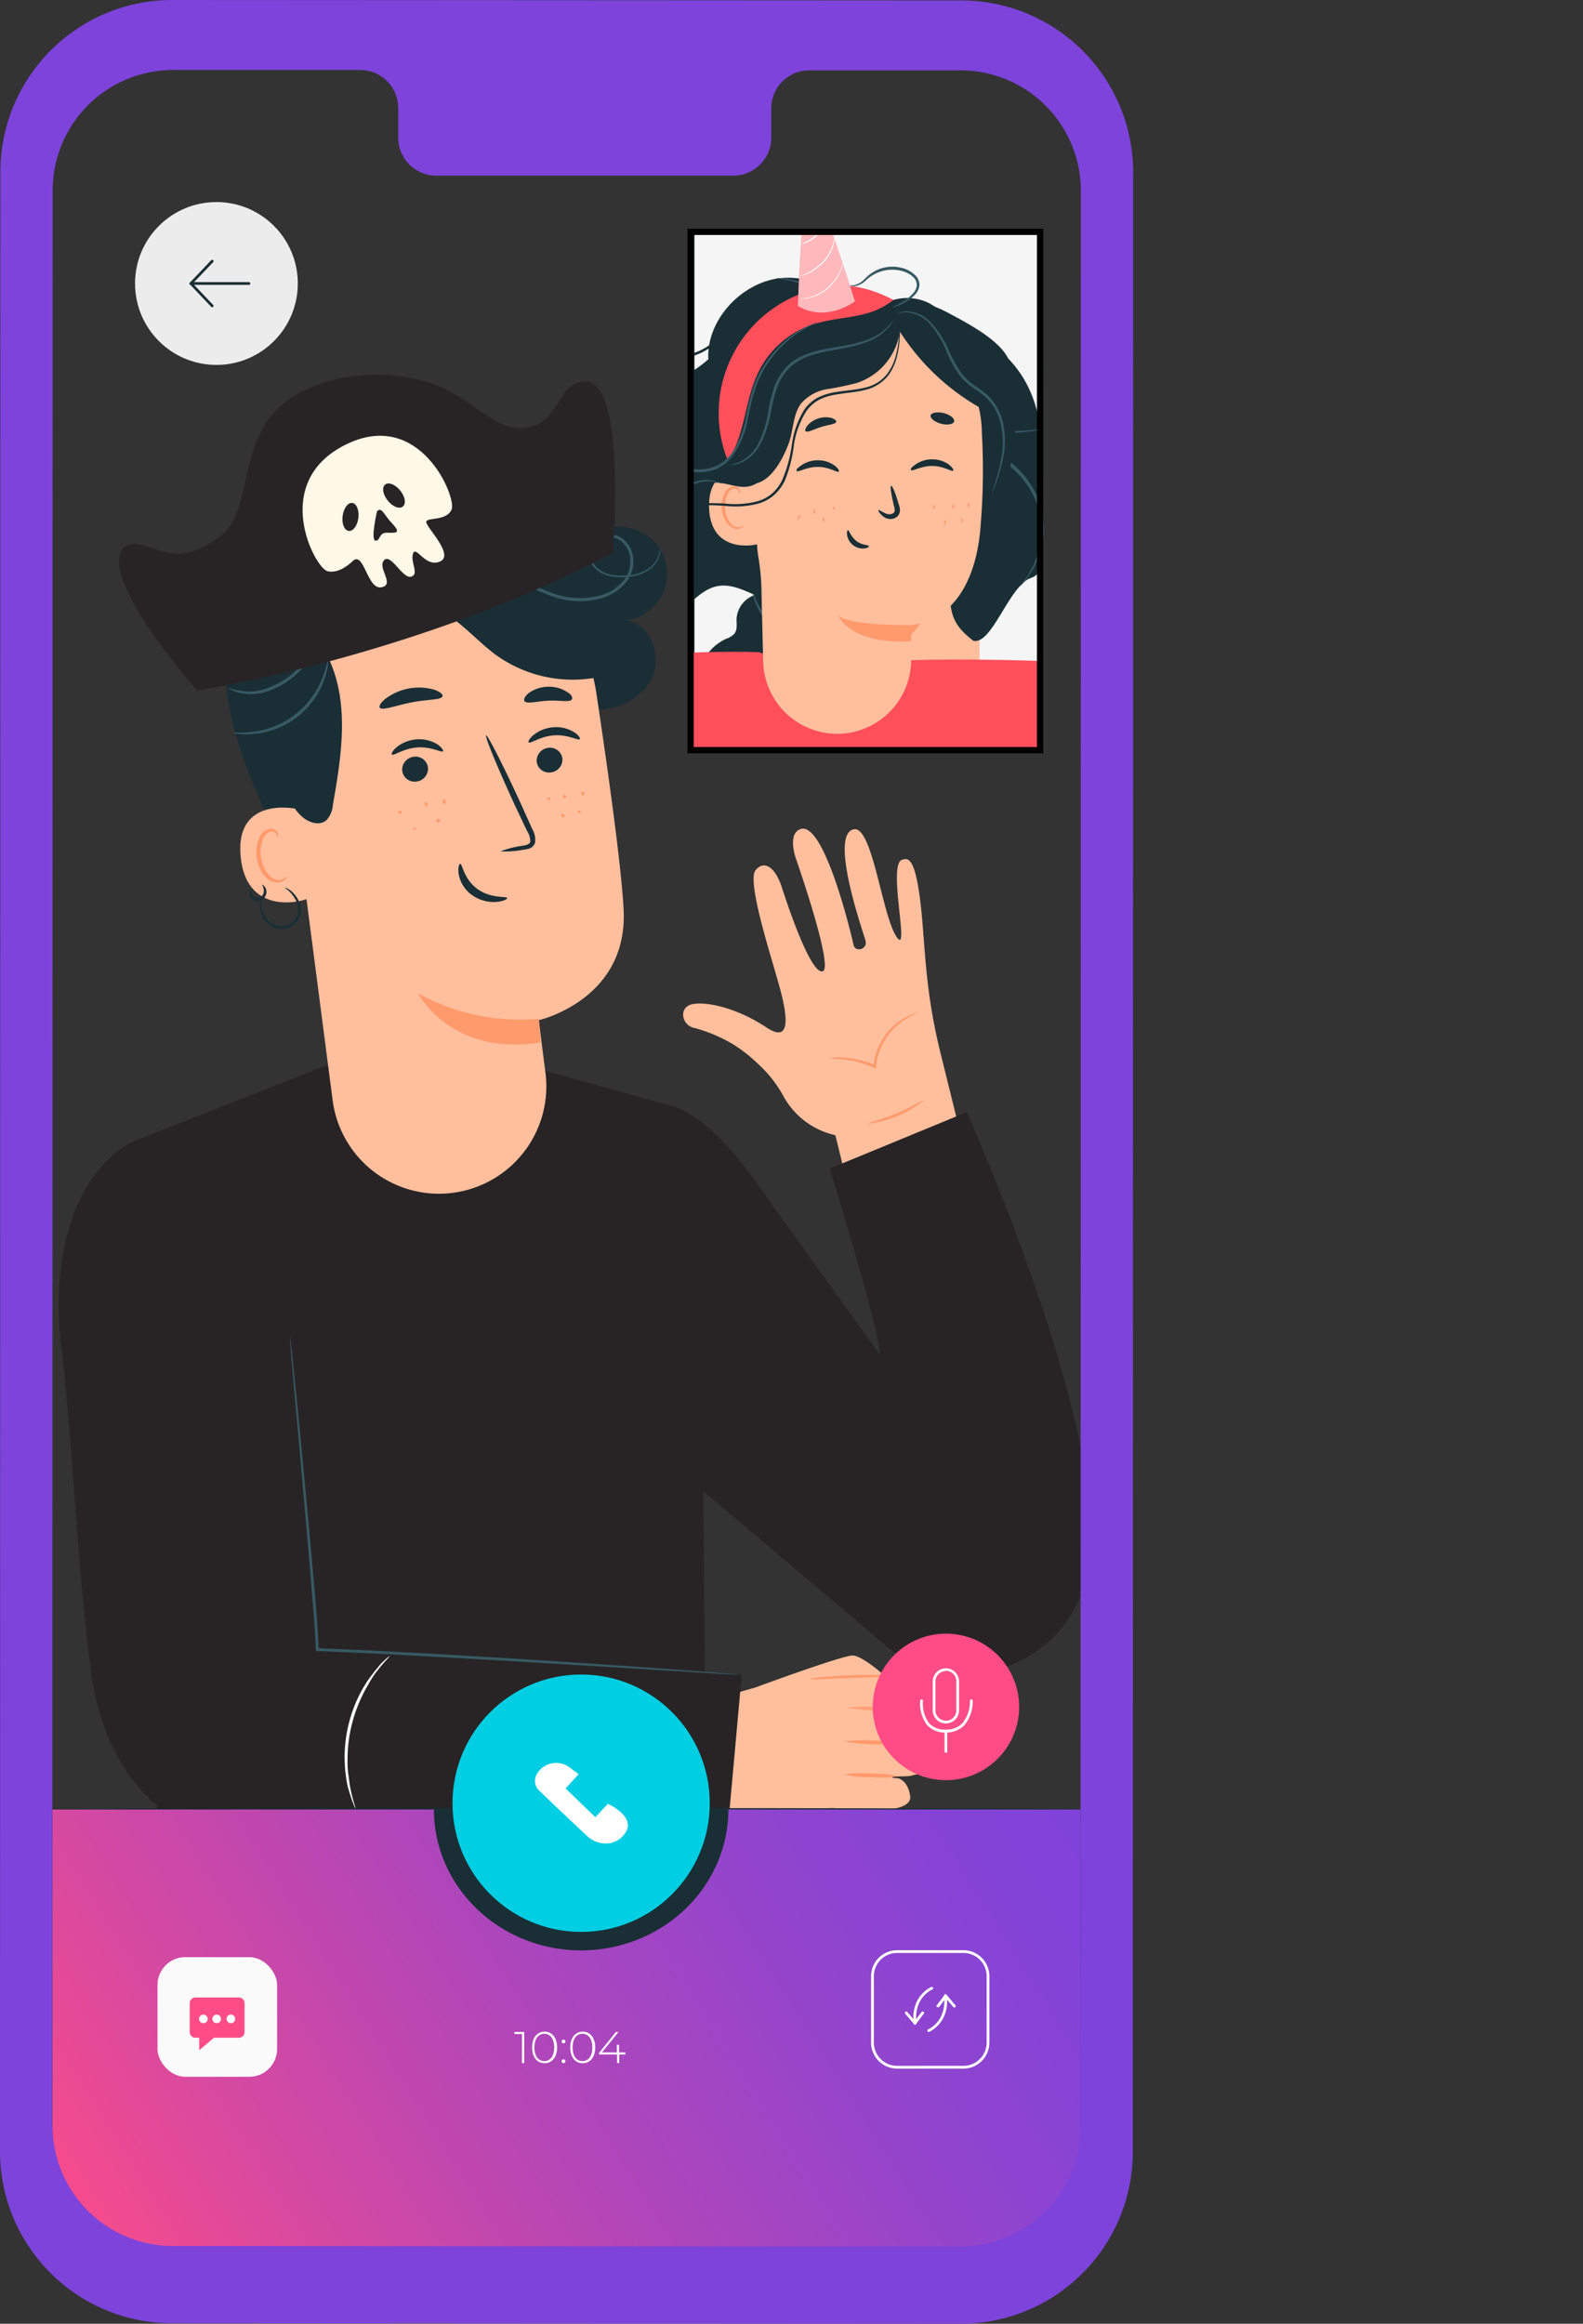 <?xml version="1.0" encoding="UTF-8"?> <svg xmlns="http://www.w3.org/2000/svg" xmlns:xlink="http://www.w3.org/1999/xlink" viewBox="0 0 253.66 372.13"><rect x="0" y="0" width="253.66" height="372.13" fill="#333333" stroke="none"/> <defs> <style>.cls-1{fill:none;stroke:#000;stroke-miterlimit:10;}.cls-2{fill:#f5f5f5;}.cls-3{fill:#1a2e35;}.cls-4{fill:#ff4f5b;}.cls-5{fill:#ffbf9d;}.cls-6{fill:#ff9a6c;}.cls-7{fill:#375a64;}.cls-8{fill:#282425;}.cls-9{opacity:0.78;}.cls-10,.cls-21{fill:#fff;}.cls-11{fill:#7d43db;}.cls-12{fill:url(#Безымянный_градиент_2);}.cls-13{fill:#fafafa;}.cls-14{fill:#ff4c86;}.cls-15{fill:#ececec;}.cls-16{fill:#00cee3;}.cls-17{fill:#fef8e7;}.cls-18{clip-path:url(#clip-path);}.cls-19{opacity:0.4;}.cls-20{fill:#e1e1e1;}.cls-21{opacity:0.6;}.cls-22{opacity:0.2;}</style> <linearGradient id="Безымянный_градиент_2" x1="11.8" y1="370.12" x2="174.76" y2="267.65" gradientUnits="userSpaceOnUse"> <stop offset="0" stop-color="#ff4c86"></stop> <stop offset="0.21" stop-color="#d549a1"></stop> <stop offset="0.45" stop-color="#af46ba"></stop> <stop offset="0.66" stop-color="#9445cc"></stop> <stop offset="0.85" stop-color="#8343d7"></stop> <stop offset="0.99" stop-color="#7d43db"></stop> </linearGradient> <clipPath id="clip-path"> <rect class="cls-1" x="110.66" y="37.13" width="56" height="83"></rect> </clipPath> </defs> <title>Ресурс 3</title> <g id="Слой_2" data-name="Слой 2"> <g id="Слой_1-2" data-name="Слой 1"> <rect class="cls-2" x="111" y="37.28" width="56.03" height="82.15"></rect> <path class="cls-3" d="M167,119.43s0-.14,0-.4,0-.66,0-1.17c0-1,0-2.54,0-4.5,0-3.93,0-9.66-.06-16.91,0-14.47-.06-35-.1-59.17l.21.21-56,0h0l.23-.23c0,30.9,0,59.43,0,82.15l-.18-.18,40.75.09,11.28,0,3,0,1,0-1,0-2.93,0-11.24,0-40.87.1h-.19v-.19c0-22.72,0-51.25,0-82.15V37H111l56,0h.21v.22c0,24.24-.08,44.8-.11,59.31,0,7.22,0,12.94,0,16.86,0,1.94,0,3.44,0,4.46,0,.5,0,.87,0,1.14S167,119.43,167,119.43Z"></path> <path class="cls-3" d="M116.29,116.3a7.72,7.72,0,0,1,.06-14,3.19,3.19,0,0,0,1.35-.84c.5-.66.3-1.58.33-2.4a4.31,4.31,0,0,1,4.16-4l12.61,5v13.29Z"></path> <path class="cls-4" d="M111.68,119.21s9.33-7.37,20.86-9.11,24.37,0,24.37,0A35.53,35.53,0,0,1,167,113.57l.07,5.83-12.41-.05Z"></path> <path class="cls-3" d="M161.73,57.86c-1.2-3.34-6.91-6.2-10-7.87-4.69-2.49-8.94-1.82-11.48.62-4.88-3.82-11.26-7.44-17.2-5.67S112.41,53,113.7,59.07c.76,3.57,3.36,6.71,3.34,10.37,0,2.49-1.26,4.77-2.23,7.07s-1.7,4.95-.69,7.22c.95,2.12,3.16,3.38,4.4,5.34,1,1.6,1.29,3.53,2,5.3,2.48,6.54,10.41,10,17.27,8.6s12.42-6.78,15.47-13.07,3.89-13.43,4-20.43"></path> <path class="cls-5" d="M157,112.08l-.24-49.26L136,56.5a11.33,11.33,0,0,0-12.81,10.13c-.74,7.64-1.36,17.23-.62,23.06,1.44,11.36,10.06,13.06,10.06,13.06s-.07,4.22-.17,9.15a12.26,12.26,0,0,0,2.36,7.45h19.78A12.16,12.16,0,0,0,157,112.08Z"></path> <path class="cls-6" d="M132.65,102.75a29.35,29.35,0,0,0,15.27-3.66s-4,8.08-15.32,6.67Z"></path> <path class="cls-3" d="M139.66,67.84c.14.43,1.71.28,3.53.55s3.29.83,3.54.45c.12-.17-.13-.58-.71-1a6.19,6.19,0,0,0-5.39-.77C140,67.31,139.6,67.64,139.66,67.84Z"></path> <path class="cls-3" d="M125.26,68.7c.27.36,1.35,0,2.65,0s2.38.31,2.64,0c.12-.17-.05-.54-.51-.89a3.86,3.86,0,0,0-4.26,0C125.31,68.16,125.15,68.52,125.26,68.7Z"></path> <path class="cls-6" d="M139.25,80.58a.42.42,0,1,0,.83,0,.42.42,0,0,0-.43-.4A.43.43,0,0,0,139.25,80.58Z"></path> <path class="cls-6" d="M127.5,79a.42.42,0,0,0,.83,0,.42.42,0,0,0-.83,0Z"></path> <path class="cls-6" d="M125.25,80.1a.42.42,0,1,0,.4-.43A.43.43,0,0,0,125.25,80.1Z"></path> <path class="cls-6" d="M124.5,78.39a.41.41,0,0,0,.43.4.41.41,0,0,0,.4-.42.41.41,0,0,0-.43-.4A.41.41,0,0,0,124.5,78.39Z"></path> <path class="cls-6" d="M141.21,82.34a.41.41,0,1,0,.4-.42A.41.41,0,0,0,141.21,82.34Z"></path> <path class="cls-6" d="M142.7,80.63a.41.41,0,0,0,.43.4.42.42,0,0,0,.4-.43.42.42,0,1,0-.83,0Z"></path> <path class="cls-3" d="M135.88,54.77a19.57,19.57,0,0,1,20.89-1.06C163.19,57.5,166.69,62.94,167,72V83.42c-.34,5.22.78,8.25-1.79,9.13-3.51,1.21-6.22,10.74-9.24,10.07-3.72-2.89-3.78-4.59-3.91-10.51-.15-6.37-2.06-13.94.44-18-8.24-2.45-14.81-10.33-16.07-19.29"></path> <path class="cls-7" d="M124.31,44.58c0,.06,1,.06,2.49.41a10,10,0,0,1,1.22.35,14,14,0,0,1,1.37.52,16.36,16.36,0,0,1,2.88,1.68,16.77,16.77,0,0,1,2.44,2.27A12.74,12.74,0,0,1,135.6,51a9.58,9.58,0,0,1,.69,1.07c.78,1.35,1.06,2.28,1.11,2.26a3,3,0,0,0-.19-.65,7,7,0,0,0-.29-.75c-.14-.28-.27-.62-.47-1a9.55,9.55,0,0,0-.67-1.1,14.7,14.7,0,0,0-.89-1.19,15.36,15.36,0,0,0-2.47-2.32,15.58,15.58,0,0,0-2.94-1.69,13.2,13.2,0,0,0-1.39-.51,10,10,0,0,0-1.25-.32,9.86,9.86,0,0,0-1-.17,4.94,4.94,0,0,0-.8-.06A3,3,0,0,0,124.31,44.58Z"></path> <path class="cls-7" d="M117.73,87.79s0,0-.07-.09l-.25-.27c-.22-.24-.54-.58-.91-1.06a6.16,6.16,0,0,1-1.07-1.9,3.46,3.46,0,0,1-.14-1.34,3.63,3.63,0,0,1,.46-1.43,26.11,26.11,0,0,1,2.13-2.82,15.93,15.93,0,0,0,2-3.57,16.31,16.31,0,0,0,1.09-4.4,34.38,34.38,0,0,0,0-4.86,16.79,16.79,0,0,1,.28-4.78,9.52,9.52,0,0,1,2-3.92,9.76,9.76,0,0,1,3.16-2.46,9.19,9.19,0,0,1,3.38-.89,9.93,9.93,0,0,1,5,.92,11.28,11.28,0,0,1,1.22.67l.3.21.11.06a6.76,6.76,0,0,0-1.59-1,9.92,9.92,0,0,0-5-1,9.38,9.38,0,0,0-3.46.89A10,10,0,0,0,121,61.21a17,17,0,0,0-.29,4.86,32.42,32.42,0,0,1,0,4.82,15.84,15.84,0,0,1-3,7.86,25,25,0,0,0-2.12,2.86,4.13,4.13,0,0,0-.47,1.51,3.5,3.5,0,0,0,.18,1.39,6,6,0,0,0,1.12,1.92,12.32,12.32,0,0,0,1,1l.27.25Z"></path> <path class="cls-3" d="M125.28,75.64c.17.19,1.28-.6,2.84-.56s2.67.83,2.85.64-.09-.42-.58-.79a4,4,0,0,0-2.28-.76,3.83,3.83,0,0,0-2.27.69C125.36,75.21,125.19,75.55,125.28,75.64Z"></path> <path class="cls-3" d="M141.16,75.89c.17.2,1.28-.59,2.84-.56s2.68.84,2.85.65-.09-.43-.58-.8a4,4,0,0,0-4.55-.07C141.24,75.47,141.07,75.81,141.16,75.89Z"></path> <path class="cls-3" d="M135.29,85.28a10.2,10.2,0,0,0-2.52-.51c-.4,0-.77-.13-.83-.41a1.94,1.94,0,0,1,.29-1.17l1.23-3c1.71-4.27,3-7.79,2.79-7.85s-1.7,3.34-3.42,7.61c-.41,1-.8,2.06-1.18,3a2.29,2.29,0,0,0-.24,1.55,1,1,0,0,0,.64.6,2.6,2.6,0,0,0,.68.1A10.62,10.62,0,0,0,135.29,85.28Z"></path> <path class="cls-4" d="M135.87,89a2.78,2.78,0,0,1,2.53-1,2.54,2.54,0,0,1,1.75,1,1.62,1.62,0,0,1,.09,1.85,1.91,1.91,0,0,1-2.05.48,6,6,0,0,1-2-1.23,1.75,1.75,0,0,1-.43-.47.51.51,0,0,1,0-.57"></path> <path class="cls-3" d="M139.84,86.44c-.25,0-.29,1.67-1.76,2.84s-3.26,1-3.28,1.18.4.34,1.16.37a4.17,4.17,0,0,0,2.73-.89,3.65,3.65,0,0,0,1.37-2.38C140.14,86.86,140,86.43,139.84,86.44Z"></path> <path class="cls-7" d="M166.46,68.8a6.94,6.94,0,0,1-1.3.27,24.16,24.16,0,0,1-3.61.25A26.36,26.36,0,0,1,140.8,59.1a21.89,21.89,0,0,1-2-3,5.85,5.85,0,0,1-.58-1.2A10.86,10.86,0,0,1,139,56a31.13,31.13,0,0,0,2.1,2.89A27.32,27.32,0,0,0,161.56,69a30.26,30.26,0,0,0,3.58-.1A7.2,7.2,0,0,1,166.46,68.8Z"></path> <path class="cls-7" d="M163.36,94s.5-.59,1.26-1.75a14.24,14.24,0,0,0,2.11-5.42,12.64,12.64,0,0,0-1.6-8.31,13.89,13.89,0,0,0-3.3-3.84A16.57,16.57,0,0,0,157,72.12c-1.78-.64-3.58-1.14-5.27-1.77A22,22,0,0,1,147.08,68a23,23,0,0,1-6.23-6.2,22,22,0,0,1-2.63-5.3c-.22-.67-.36-1.19-.44-1.55a2.27,2.27,0,0,1-.1-.56s.22.75.71,2a23.55,23.55,0,0,0,2.73,5.18,23.15,23.15,0,0,0,6.19,6,22,22,0,0,0,4.58,2.29c1.67.62,3.46,1.11,5.27,1.75a17.11,17.11,0,0,1,5,2.62,14,14,0,0,1,3.39,4,13,13,0,0,1,1.56,8.58,14,14,0,0,1-2.29,5.46,13.52,13.52,0,0,1-1,1.26A3.1,3.1,0,0,1,163.36,94Z"></path> <path class="cls-7" d="M132.65,102.75a1.5,1.5,0,0,1-.6.19,6.75,6.75,0,0,1-1.71.12,11,11,0,0,1-5.33-1.73,9.91,9.91,0,0,1-3.7-4.19,8.14,8.14,0,0,1-.57-1.61c-.09-.4-.11-.62-.08-.63s.27.85.94,2.09a10.59,10.59,0,0,0,3.66,4,11.93,11.93,0,0,0,5.11,1.8C131.76,102.87,132.63,102.67,132.65,102.75Z"></path> <path class="cls-5" d="M143.65,150c-2.35-3.5-3.87-18-6.91-17.18-3.87,1,1.57,16.42,1.95,17.82s-1.65,1.95-1.92.67c-.4-1.85-4.74-19.92-8.52-18.53-2.1.76-.75,4.6-.75,4.6s6.15,17.57,4.34,18.16-5.35-9.67-6.51-13.3-3-4.48-4.28-2.85,2,12.15,3,15.65,4.16,13.08-1.23,9.5S112,160.19,110.39,161s-1,3.32,1,3.65a24.35,24.35,0,0,1,6,2.54,23.69,23.69,0,0,1,4.12,3.22,20,20,0,0,1,4.1,5.26,12.55,12.55,0,0,0,8.25,6.12h0l1.62,6.61,18.42-6.85L150.8,169c-2.42-9.54-2.53-16.38-3.08-22.3-.89-9.44-2.13-9.39-3.19-9C142.18,138.46,145.93,153.44,143.65,150Z"></path> <path class="cls-6" d="M147,162.19a23.58,23.58,0,0,0-2.41,1.36,10.43,10.43,0,0,0-3.82,5.28,10,10,0,0,0-.39,2l0,.31-.28-.13a16.5,16.5,0,0,0-5.09-1.36c-1.31-.13-2.12-.08-2.12-.14a6.18,6.18,0,0,1,2.14-.15,14.62,14.62,0,0,1,5.25,1.24l-.32.19a10.58,10.58,0,0,1,.4-2.08,10.37,10.37,0,0,1,1.78-3.33,10.18,10.18,0,0,1,2.29-2.07,8.58,8.58,0,0,1,1.86-.93A2.38,2.38,0,0,1,147,162.19Z"></path> <path class="cls-6" d="M148.05,176.18a16.69,16.69,0,0,1-9,3.75c0-.14,2.13-.59,4.61-1.63S148,176.07,148.05,176.18Z"></path> <path class="cls-8" d="M153.41,268.56a20,20,0,0,1-11-4.64L112.7,238.8l.26,28.95,5.88.43-1.65,21.51h-92l0-.51c-5.66-4.81-9.14-12.08-10.37-20-2.24-14.33-3.07-37.69-5.07-54.19-1.41-11.62,1.15-26.67,11.49-32.16l8-3.15h0l25.14-9.89,32.28,1.48,21.57,6c6,2.27,11.13,9.43,14.8,14.71l18,25c-.2-4.08-7.63-28.72-8.12-29.82l22-9.06s22.67,50.36,19.61,72.12C171.91,268.37,153.41,268.56,153.41,268.56Z"></path> <path class="cls-3" d="M101.32,84.63c-5.6-1.51-11.21,3.65-16.94,2.73-3.48-.56-6.18-3.23-9.31-4.84-4.68-2.42-11.19-2.61-15.81-.07s-7.55,5.19-8,10.44C46.89,90.58,40,96.2,37.7,101.47s-1.46,10.62.1,16.13a75.53,75.53,0,0,0,13.41,26.18c.54.69,1.39,1.44,2.17,1,.54-.27.69-1,.77-1.56.64-5.11-.18-10.28-.79-15.4s-1-10.4.45-15.34S58.93,103,64,101.82c3.71-.86,7.63.22,11,2s6.38,4.14,9.61,6.15,6.84,3.68,10.64,3.72,7.83-1.89,9.33-5.39-.48-8.33-4.23-9a7.48,7.48,0,0,0,1-14.65Z"></path> <path class="cls-5" d="M45.85,118.89l7.45,57.3a17.18,17.18,0,0,0,20.1,14.7h0a17.2,17.2,0,0,0,14-19.16c-.57-4.31-1-7.91-1.06-8.36,0,0,14.41-3.27,13.58-17.84-.39-7-2.4-21.48-4.36-34.53A27.2,27.2,0,0,0,66.78,87.94l-1.4.1C50.29,90,43.5,103.86,45.85,118.89Z"></path> <path class="cls-6" d="M86.34,163.16A33.91,33.91,0,0,1,67,159.08s5.21,10.17,19.65,7.85Z"></path> <path class="cls-3" d="M90.12,121.47a2.09,2.09,0,0,1-1.87,2.23A2,2,0,0,1,86,122a2.09,2.09,0,0,1,1.86-2.24A2,2,0,0,1,90.12,121.47Z"></path> <path class="cls-3" d="M92.91,118.37c-.23.29-1.89-.77-4.13-.61s-3.8,1.39-4.06,1.13c-.13-.11.1-.62.78-1.19a5.76,5.76,0,0,1,3.23-1.24,5.47,5.47,0,0,1,3.31.82C92.77,117.76,93,118.24,92.91,118.37Z"></path> <path class="cls-3" d="M68.58,122.92a2.08,2.08,0,0,1-1.86,2.24,2,2,0,0,1-2.27-1.73,2.09,2.09,0,0,1,1.86-2.24A2,2,0,0,1,68.58,122.92Z"></path> <path class="cls-3" d="M71,120.3c-.24.29-1.9-.77-4.14-.6s-3.8,1.39-4.06,1.13c-.13-.11.1-.62.78-1.19a5.72,5.72,0,0,1,3.23-1.24,5.47,5.47,0,0,1,3.31.82C70.8,119.7,71.06,120.17,71,120.3Z"></path> <path class="cls-3" d="M80.21,136.34a15,15,0,0,1,3.59-.91c.57-.1,1.1-.25,1.17-.64a2.82,2.82,0,0,0-.5-1.67q-.94-2-2-4.24c-2.77-6-4.82-11-4.58-11.12s2.69,4.7,5.47,10.73l1.92,4.26a3.36,3.36,0,0,1,.45,2.23,1.46,1.46,0,0,1-.88.9,4.45,4.45,0,0,1-1,.2A15,15,0,0,1,80.21,136.34Z"></path> <path class="cls-3" d="M73.73,138.34c.37-.05.54,2.38,2.74,4s4.76,1.14,4.81,1.48c0,.15-.55.51-1.64.61a6,6,0,0,1-4-1.09A5.24,5.24,0,0,1,73.5,140C73.34,139,73.57,138.34,73.73,138.34Z"></path> <path class="cls-3" d="M70.92,111.49c-.18.63-2.43.49-5,1s-4.68,1.36-5.06.84c-.18-.25.15-.85,1-1.5a8.95,8.95,0,0,1,7.69-1.39C70.48,110.75,71,111.2,70.92,111.49Z"></path> <path class="cls-3" d="M91.64,112c-.35.53-1.93.11-3.79.21s-3.4.58-3.8.08c-.17-.25,0-.78.69-1.31a5.34,5.34,0,0,1,3-1,5.28,5.28,0,0,1,3.09.81C91.55,111.18,91.8,111.69,91.64,112Z"></path> <path class="cls-5" d="M47.78,129.59c-.26-.09-10.21-2.26-9.21,7.67s10.78,6.87,10.76,6.59S47.78,129.59,47.78,129.59Z"></path> <path class="cls-6" d="M45.92,140.39c-.05,0-.16.14-.44.3a1.74,1.74,0,0,1-1.29.16c-1.09-.28-2.14-1.85-2.37-3.64a5.7,5.7,0,0,1,.23-2.53,2,2,0,0,1,1.17-1.46.9.9,0,0,1,1.07.37c.16.27.12.47.17.49s.2-.19.08-.59a1.18,1.18,0,0,0-.46-.59,1.3,1.3,0,0,0-1-.15,2.43,2.43,0,0,0-1.65,1.72,5.87,5.87,0,0,0-.32,2.83c.26,2,1.48,3.76,3,4a1.85,1.85,0,0,0,1.55-.42C45.92,140.63,46,140.41,45.92,140.39Z"></path> <path class="cls-3" d="M98.42,107.77a21.09,21.09,0,0,1-19-2.92C75.7,102.09,72.67,98,68.14,96.9a11.87,11.87,0,0,0-9,1.86,22.86,22.86,0,0,0-6.43,6.78c3.33,7.2,2,15.6.62,23.41a4,4,0,0,1-1,2.38c-1.11,1-2.93.4-4-.61-1.76-1.6-2.56-4-3.15-6.3a41,41,0,0,1-1-16.16,27.93,27.93,0,0,1,6.69-14.6,26.43,26.43,0,0,1,18-8.28,32.53,32.53,0,0,1,19.28,5.43,19.1,19.1,0,0,1,6.6,6.62"></path> <path class="cls-7" d="M105.74,87.85a2.14,2.14,0,0,1,0,.87,4.08,4.08,0,0,1-1.25,2.15,6.39,6.39,0,0,1-3.63,1.5,10.77,10.77,0,0,1-2.48,0,5.38,5.38,0,0,1-2.62-1,3.55,3.55,0,0,1-1.44-2.73A3.1,3.1,0,0,1,96.23,86,3.92,3.92,0,0,1,98,85.62a3.27,3.27,0,0,1,1.77.65,4.53,4.53,0,0,1,1.72,3.38,5.27,5.27,0,0,1-1.32,3.76,8,8,0,0,1-3.46,2.3,13.19,13.19,0,0,1-8.58-.34,37.32,37.32,0,0,1-7.66-3.93,47.57,47.57,0,0,0-7-3.8,14.78,14.78,0,0,0-6.95-1.19,14.06,14.06,0,0,0-5.85,1.94,17.59,17.59,0,0,0-6.19,6.46,22,22,0,0,0-1.12,2.2,6.42,6.42,0,0,1-.37.79,1,1,0,0,1,.06-.22c0-.14.11-.34.22-.61a18.15,18.15,0,0,1,1-2.26,17.38,17.38,0,0,1,6.18-6.66,14.29,14.29,0,0,1,6-2,15.07,15.07,0,0,1,7.16,1.18A46.81,46.81,0,0,1,80.72,91,37.29,37.29,0,0,0,88.3,94.9a12.68,12.68,0,0,0,8.25.35,7.52,7.52,0,0,0,3.26-2.15A4.76,4.76,0,0,0,101,89.68a4.07,4.07,0,0,0-1.52-3.06,3,3,0,0,0-3.11-.27,2.7,2.7,0,0,0-1.73,2.32,3.17,3.17,0,0,0,1.27,2.44,4.92,4.92,0,0,0,2.45,1,9.75,9.75,0,0,0,2.41,0,6.2,6.2,0,0,0,3.53-1.36,4.07,4.07,0,0,0,1.28-2A7,7,0,0,0,105.74,87.85Z"></path> <path class="cls-7" d="M36.52,110.17a16.78,16.78,0,0,0,3.09.58,8.54,8.54,0,0,0,3.31-.58,14.2,14.2,0,0,0,3.61-2,11.72,11.72,0,0,0,4-6.24A24.65,24.65,0,0,0,51,98.75a2.73,2.73,0,0,1,.11.86A10.2,10.2,0,0,1,50.9,102a11.4,11.4,0,0,1-4.06,6.55,14.27,14.27,0,0,1-3.76,2.09,8.54,8.54,0,0,1-3.49.5,8.18,8.18,0,0,1-2.31-.54C36.77,110.35,36.5,110.2,36.52,110.17Z"></path> <path class="cls-7" d="M37.45,117.34c0-.09,1.18.09,3.06-.14a13.72,13.72,0,0,0,11.08-8.49c.72-1.74.86-2.93.95-2.91a2.62,2.62,0,0,1,0,.83,12.2,12.2,0,0,1-.57,2.21,13.2,13.2,0,0,1-11.38,8.7,10.85,10.85,0,0,1-2.27,0A2.19,2.19,0,0,1,37.45,117.34Z"></path> <path class="cls-6" d="M64.17,130.33a.26.26,0,0,1-.31-.2.25.25,0,0,1,.17-.32.24.24,0,0,1,.3.19A.26.26,0,0,1,64.17,130.33Z"></path> <path class="cls-6" d="M68.38,129.06a.27.27,0,0,1-.32-.23.27.27,0,0,1,.15-.36.28.28,0,0,1,.32.23A.27.27,0,0,1,68.38,129.06Z"></path> <path class="cls-6" d="M71.25,128.8c-.13,0-.28-.13-.32-.35s0-.42.16-.45.28.13.32.35S71.38,128.77,71.25,128.8Z"></path> <path class="cls-6" d="M66.45,132.87c-.13,0-.25-.06-.25-.14s.1-.17.23-.18.25.06.26.14S66.59,132.86,66.45,132.87Z"></path> <path class="cls-6" d="M70.31,131.69a.29.29,0,1,1,.2-.32A.26.26,0,0,1,70.31,131.69Z"></path> <path class="cls-6" d="M90.55,127.84a.26.26,0,0,1-.31-.2.27.27,0,0,1,.17-.34.27.27,0,0,1,.31.21A.26.26,0,0,1,90.55,127.84Z"></path> <path class="cls-6" d="M93.45,127.38a.29.29,0,0,1-.3-.27.29.29,0,0,1,.19-.35.32.32,0,0,1,.11.62Z"></path> <path class="cls-6" d="M88,128.09a.23.23,0,0,1-.29-.14.24.24,0,0,1,.18-.28.23.23,0,0,1,.29.15A.22.22,0,0,1,88,128.09Z"></path> <path class="cls-6" d="M90.34,130.86a.27.27,0,0,1-.35-.14.28.28,0,0,1,.09-.37.29.29,0,0,1,.26.51Z"></path> <path class="cls-6" d="M92.8,130.19c-.13,0-.23-.14-.2-.25a.22.22,0,0,1,.28-.16.23.23,0,0,1,.2.25A.22.22,0,0,1,92.8,130.19Z"></path> <path class="cls-3" d="M42.12,143.37a6.07,6.07,0,0,0-.12,2.28,3.31,3.31,0,0,0,1.23,2,3,3,0,0,0,2.73.52,2.75,2.75,0,0,0,1.81-2.07,3.53,3.53,0,0,0-.57-2.29,5,5,0,0,0-1.58-1.64c0-.08,1,.17,1.87,1.45a3.82,3.82,0,0,1,.73,2.55,3.16,3.16,0,0,1-2.1,2.47A3.38,3.38,0,0,1,43,148a3.51,3.51,0,0,1-1.29-2.31,3.72,3.72,0,0,1,.16-1.77C42,143.55,42.09,143.36,42.12,143.37Z"></path> <path class="cls-3" d="M42,141.68s.38.11.6.64a1.39,1.39,0,0,1,0,1,1.42,1.42,0,0,1-.88.9,1.35,1.35,0,0,1-1.26-.21,1.13,1.13,0,0,1-.43-.94c0-.62.45-.81.47-.75s-.18.3-.12.73a.78.78,0,0,0,.35.59,1,1,0,0,0,.83.12,1.11,1.11,0,0,0,.62-.6,1.32,1.32,0,0,0,.07-.75C42.2,142,42,141.74,42,141.68Z"></path> <path class="cls-5" d="M118.61,270.94l-1.69,18.73,8.84,0,7.82-.12a55.31,55.31,0,0,0,9,.24c.25,0,.4-.06.42-.1a6.91,6.91,0,0,0,1.36-.33h0c.8-.29,1.62-.81,1.49-1.69-.38-2.68-2-2.9-2-2.9l-.8-.05-.07-.24c1.22,0,2.24,0,2.78-.08.25,0,.4-.06.42-.1s3.13-.37,2.89-2c-.39-2.68-2-2.9-2-2.9l-2.58-.17c1.25,0,2.31,0,2.87-.09a1,1,0,0,0,.41-.09s3.14-.37,2.9-2c-.39-2.69-2-2.9-2-2.9l-2.14-.15c1,0,1.85,0,2.33-.09.25,0,.39-.05.41-.09s3.14-.37,2.9-2c-.39-2.68-2-2.9-2-2.9s-4.93-.35-8.32-.49c0,0-3.84-3.47-5.35-3.31-2.26.24-15.41,5.1-15.41,5.1Z"></path> <path class="cls-6" d="M135.2,284.17a17.08,17.08,0,0,0,4.38.42,16.43,16.43,0,0,0,4.34-.14,18.12,18.12,0,0,0-4.38-.42A17,17,0,0,0,135.2,284.17Z"></path> <path class="cls-6" d="M135.17,278.86a34.93,34.93,0,0,0,6.23.51,35.89,35.89,0,0,0,6.26-.06,33.91,33.91,0,0,0-6.24-.51A35.8,35.8,0,0,0,135.17,278.86Z"></path> <g class="cls-9"> <path class="cls-6" d="M135.62,273.47a35.27,35.27,0,0,0,6.23.5,34.56,34.56,0,0,0,6.25-.06,34.17,34.17,0,0,0-6.23-.5A33.49,33.49,0,0,0,135.62,273.47Z"></path> </g> <path class="cls-6" d="M143.36,268.4a9.34,9.34,0,0,1-2,.15l-4.79.16-4.79.17a8.51,8.51,0,0,1-2,0,8.18,8.18,0,0,1,2-.3c1.22-.13,2.92-.25,4.79-.31s3.58-.06,4.81,0A7.3,7.3,0,0,1,143.36,268.4Z"></path> <path class="cls-7" d="M118.84,268.18h-.3l-.9,0-3.45-.2-12.7-.78c-10.73-.65-25.54-1.59-41.91-2.42l-8.76-.39h-.21v-.22c-.14-3.56-.47-7-.73-10.36s-.55-6.53-.81-9.56c-.54-6.05-1-11.46-1.42-16s-.71-8.11-.94-10.63c-.1-1.23-.17-2.19-.23-2.87,0-.31,0-.55,0-.74a.86.86,0,0,1,0-.26s0,.09,0,.25.06.44.09.74c.08.68.18,1.64.32,2.86.25,2.52.62,6.13,1.07,10.62s.94,9.92,1.52,16c.27,3,.55,6.22.85,9.55s.6,6.79.74,10.4l-.22-.23,8.78.39c16.37.83,31.18,1.82,41.9,2.55l12.69.93,3.45.29.89.09A.93.93,0,0,1,118.84,268.18Z"></path> <path class="cls-10" d="M57,289.67a5,5,0,0,1-.44-1,9.61,9.61,0,0,1-.41-1.17A16.07,16.07,0,0,1,55.7,286a17.08,17.08,0,0,1-.32-2c-.11-.71-.12-1.48-.16-2.28a22.48,22.48,0,0,1,2.29-10.14,22.78,22.78,0,0,1,1.12-2A16.42,16.42,0,0,1,59.77,268c.35-.5.74-.89,1-1.26a10.12,10.12,0,0,1,.87-.87,5.44,5.44,0,0,1,.81-.68c.07.07-1.06,1.06-2.47,3A16.09,16.09,0,0,0,59,269.79a19.1,19.1,0,0,0-1.06,2,23.24,23.24,0,0,0-2.25,9.95c0,.79,0,1.55.11,2.25s.16,1.34.26,1.93C56.47,288.25,57.06,289.63,57,289.67Z"></path> <path class="cls-3" d="M173.64,289.78c0,.12-36.88.23-82.36.23s-82.37-.11-82.37-.23,36.87-.24,82.37-.24S173.64,289.65,173.64,289.78Z"></path> <path class="cls-11" d="M154.05.07,27.62,0A27.54,27.54,0,0,0,.06,27.54L0,344.51a27.54,27.54,0,0,0,27.53,27.54l126.43.08a27.55,27.55,0,0,0,27.56-27.54l.06-317A27.55,27.55,0,0,0,154.05.07ZM173.14,340a19.29,19.29,0,0,1-19.3,19.28l-126.19-.07a19.3,19.3,0,0,1-19.27-19.3L8.44,30.5a19.29,19.29,0,0,1,19.3-19.29H57.81a6.1,6.1,0,0,1,6,6.23V21.9a6.1,6.1,0,0,0,6,6.23l47.78,0a6.1,6.1,0,0,0,6-6.22V17.49a6.09,6.09,0,0,1,6-6.22l24.51,0A19.29,19.29,0,0,1,173.2,30.58Z"></path> <rect class="cls-3" x="61.98" y="289.78" width="65.61" height="29.2"></rect> <path class="cls-12" d="M173.15,289.78H116.71c0,12.44-10.58,22.56-23.59,22.56s-23.59-10.12-23.59-22.56H8.41v50.61a19.29,19.29,0,0,0,19.28,19.29l126.18.08a19.3,19.3,0,0,0,19.3-19.29Z"></path> <path class="cls-10" d="M84,325.39v5h-.36v-4.66H82.42v-.32Z"></path> <path class="cls-10" d="M85.27,327.88c0-1.56.8-2.53,2-2.53s2,1,2,2.53-.8,2.53-2,2.53S85.27,329.44,85.27,327.88Zm3.54,0c0-1.39-.65-2.19-1.59-2.19s-1.59.8-1.59,2.19.65,2.19,1.59,2.19S88.81,329.27,88.81,327.88Z"></path> <path class="cls-10" d="M90,326.93a.29.29,0,0,1,.3-.3.29.29,0,0,1,.3.3.3.3,0,0,1-.3.3A.29.29,0,0,1,90,326.93Zm0,3.16a.29.29,0,0,1,.3-.3.3.3,0,0,1,.3.3.31.31,0,0,1-.3.31A.3.3,0,0,1,90,330.09Z"></path> <path class="cls-10" d="M91.38,327.88c0-1.56.81-2.53,2-2.53s2,1,2,2.53-.8,2.53-2,2.53S91.38,329.44,91.38,327.88Zm3.54,0c0-1.39-.65-2.19-1.59-2.19s-1.58.8-1.58,2.19.64,2.19,1.58,2.19S94.92,329.27,94.92,327.88Z"></path> <path class="cls-10" d="M100.23,329h-1v1.38h-.35V329H96v-.26l2.7-3.34h.41l-2.66,3.28h2.39v-1.22h.35v1.22h1Z"></path> <rect class="cls-13" x="25.24" y="313.42" width="19.16" height="19.16" rx="4.45" ry="4.45"></rect> <path class="cls-10" d="M154.38,331.27H143.74a4.17,4.17,0,0,1-4.16-4.16V316.47a4.17,4.17,0,0,1,4.16-4.16h10.64a4.17,4.17,0,0,1,4.16,4.16v10.64A4.17,4.17,0,0,1,154.38,331.27Zm-10.64-18.52a3.72,3.72,0,0,0-3.71,3.72v10.64a3.72,3.72,0,0,0,3.71,3.72h10.64a3.73,3.73,0,0,0,3.72-3.72V316.47a3.73,3.73,0,0,0-3.72-3.72Z"></path> <path class="cls-14" d="M38.32,319.88h-7a.92.92,0,0,0-.92.91v4.62a.92.92,0,0,0,.92.92h.6v2l2.36-2h4a.92.92,0,0,0,.91-.92v-4.62A.91.91,0,0,0,38.32,319.88ZM32.6,324a.69.69,0,1,1,.68-.68A.68.68,0,0,1,32.6,324Zm2.13,0a.69.69,0,1,1,.68-.68A.68.68,0,0,1,34.73,324ZM37,324a.69.69,0,1,1,.68-.68A.69.69,0,0,1,37,324Z"></path> <path class="cls-10" d="M146.63,324.23a.22.22,0,0,1-.22-.19c-.52-4.41,2.77-5.82,2.81-5.84a.22.22,0,0,1,.28.12.21.21,0,0,1-.12.29c-.12.05-3,1.31-2.53,5.37a.22.22,0,0,1-.19.25Z"></path> <path class="cls-10" d="M146.63,324.23a.21.21,0,0,1-.16-.08l-1.4-1.64a.22.22,0,0,1,0-.31.22.22,0,0,1,.32,0l1.21,1.43,1.07-1.42a.22.22,0,0,1,.36.26l-1.24,1.64a.2.2,0,0,1-.17.09Z"></path> <path class="cls-10" d="M148.83,325.39a.23.23,0,0,1-.21-.13.22.22,0,0,1,.12-.29c.12-.05,3-1.31,2.53-5.37a.23.23,0,0,1,.19-.25.23.23,0,0,1,.25.19c.53,4.41-2.77,5.82-2.8,5.84Z"></path> <path class="cls-10" d="M150.25,321.43a.22.22,0,0,1-.13,0,.21.21,0,0,1,0-.31l1.23-1.64a.21.21,0,0,1,.17-.09h0a.21.21,0,0,1,.17.08l1.39,1.64a.22.22,0,0,1,0,.31.21.21,0,0,1-.31,0l-1.22-1.43-1.07,1.42A.21.21,0,0,1,150.25,321.43Z"></path> <circle class="cls-15" cx="34.68" cy="45.4" r="13.04"></circle> <path class="cls-3" d="M34,49.2a.23.23,0,0,1-.16-.07l-3.4-3.58a.22.22,0,0,1,0-.3l3.4-3.58a.23.23,0,0,1,.32,0,.22.22,0,0,1,0,.31L30.89,45.4l3.26,3.43a.22.22,0,0,1,0,.31A.25.25,0,0,1,34,49.2Z"></path> <path class="cls-3" d="M39.89,45.62H30.58a.22.22,0,1,1,0-.44h9.31a.22.22,0,0,1,0,.44Z"></path> <circle class="cls-14" cx="151.57" cy="273.33" r="11.73" transform="translate(-142.58 378.96) rotate(-80.74)"></circle> <path class="cls-10" d="M151.57,276a2.1,2.1,0,0,1-2.11-2.11v-4.61a2.11,2.11,0,1,1,4.22,0v4.61A2.1,2.1,0,0,1,151.57,276Zm0-8.39a1.67,1.67,0,0,0-1.67,1.67v4.61a1.67,1.67,0,1,0,3.34,0v-4.61A1.67,1.67,0,0,0,151.57,267.57Z"></path> <path class="cls-10" d="M151.57,277.45a3.83,3.83,0,0,1-3-1.18,5.66,5.66,0,0,1-1.12-3.92.22.22,0,0,1,.24-.2.21.21,0,0,1,.2.24,5.33,5.33,0,0,0,1,3.59,3.41,3.41,0,0,0,2.64,1,3.53,3.53,0,0,0,2.67-1,5.52,5.52,0,0,0,1.22-3.6.22.22,0,0,1,.22-.23.23.23,0,0,1,.23.21,5.94,5.94,0,0,1-1.35,3.93A4,4,0,0,1,151.57,277.45Z"></path> <path class="cls-10" d="M151.57,280.69a.22.22,0,0,1-.22-.22v-3.24a.22.22,0,1,1,.44,0v3.24A.22.22,0,0,1,151.57,280.69Z"></path> <circle class="cls-16" cx="93.12" cy="288.77" r="20.61"></circle> <path class="cls-10" d="M91.29,283.06A3.56,3.56,0,0,0,86,284.15a2.13,2.13,0,0,0,.49,2.68c1.9,1.86,5.87,5.59,7.6,7.2a4.29,4.29,0,0,0,3.53,1.15,3.7,3.7,0,0,0,2.5-1.55c2-2.68-2.72-4.76-2.72-4.76l-2,2.14-4.77-4.6,2.09-2.3Z"></path> <path class="cls-8" d="M31.57,110.59s35.06-5.33,66.64-22.07c0,0,2.38-28.85-4.92-27.4-4,.54-3.58,6.13-8.39,7.27S77,65.05,71.27,62.26s-15.45-3.45-23.17.6c-11.17,5.86-6.63,18.89-13.25,23.39s-9.28,1.43-12.8.88S14.86,91,31.57,110.59Z"></path> <path class="cls-17" d="M56.62,89.75S54.51,92,52.47,91.47s-9.2-14.12,2.79-20.2S73.2,79.63,72.37,81.58s-4,1.2-4.07,2,4.59,5.3,2.21,6.34-3.83-2.65-4.32-1.28,1.06,3.33-.32,3.71-3.26-3.86-4.35-2.61,1.85,3.87-.4,4.31S58.37,88.41,56.62,89.75Z"></path> <path class="cls-8" d="M57.43,82.9c-.14,1.24-.82,2.19-1.53,2.12s-1.16-1.12-1-2.36.82-2.18,1.52-2.12S57.57,81.67,57.43,82.9Z"></path> <path class="cls-8" d="M62.11,80.13c.78,1,1.86,1.45,2.43,1s.39-1.56-.38-2.54-1.86-1.44-2.43-1S61.33,79.15,62.11,80.13Z"></path> <path class="cls-8" d="M60.41,81.88s-1.06,4.63-.25,4.7.52-1.29,1.81-1.27,2.44.19.94-1.4S61.19,81.12,60.41,81.88Z"></path> <g class="cls-18"> <path class="cls-5" d="M253.63,106.88c0-.34-2.86-.08-2.86-.08l.34-.84c.33-.85-1.1-.92-1.1-.92-2.6.92-11.36,1.84-11.36,1.84l-10.36,1h0l-62.76.24,8.29,18.29,55.76-8.83h0c4,0,12.51-2.63,13.7-3.12,1.43-.59,2.88-3.4,2.88-3.4s3.61-.17,4.28-.34a5.59,5.59,0,0,0,2-1.09c.34-.34-1.34-.59-1.34-.59a8.8,8.8,0,0,0,1.76-.67A1.26,1.26,0,0,0,253.63,106.88Z"></path> <path class="cls-5" d="M229.58,109.85s6.44-4.11,7.4-4.93,1.91-1.64,2.05,0-1.64,3.84-1.64,3.84l-3.7,3.15"></path> <path class="cls-6" d="M233.69,111.91a6.15,6.15,0,0,1,.94-1c.63-.57,1.53-1.38,2.64-2.34l0,0a9.62,9.62,0,0,0,1.3-2.23,3.7,3.7,0,0,0,.28-1.35c0-.45-.13-1-.47-.85a9.85,9.85,0,0,0-1.65,1.19c-.56.4-1.11.77-1.63,1.12-1.06.69-2,1.29-2.82,1.8s-1.47.89-1.93,1.16a2.77,2.77,0,0,1-.74.37,3.19,3.19,0,0,1,.64-.51l1.86-1.28,2.76-1.88c.52-.35,1.06-.73,1.61-1.13a8.56,8.56,0,0,1,1.78-1.26.67.67,0,0,1,.87.44,2.23,2.23,0,0,1,.15.82,3.92,3.92,0,0,1-.32,1.51,9.59,9.59,0,0,1-1.4,2.31v0h0c-1.13.93-2.07,1.7-2.74,2.23A7,7,0,0,1,233.69,111.91Z"></path> <path class="cls-6" d="M251.06,106.73a10.11,10.11,0,0,1-3.5,1.6,9.75,9.75,0,0,1-3.81.56c0-.12,1.67-.38,3.68-1S251,106.61,251.06,106.73Z"></path> <path class="cls-6" d="M251.2,108.94a8.93,8.93,0,0,1-2.73.57,9.05,9.05,0,0,1-2.78.13,17.53,17.53,0,0,1,5.51-.7Z"></path> <path class="cls-6" d="M244.91,112.59c-.1-.08.3-.79.76-1.69s.79-1.65.91-1.62a3.25,3.25,0,0,1-.52,1.81C245.59,112,245,112.66,244.91,112.59Z"></path> <path class="cls-4" d="M96.37,126.38a4,4,0,0,1-3.73-1,10.4,10.4,0,0,1-2.3-3.27c-1.39-2.7-2.57-5.63-2.49-8.67s1.7-6.2,4.54-7.31,6.61.37,8.35,3.07a10.57,10.57,0,0,1,.65,9.28,20.12,20.12,0,0,1-5.66,7.69"></path> <g class="cls-19"> <path d="M96.37,126.38a4,4,0,0,1-3.73-1,10.4,10.4,0,0,1-2.3-3.27c-1.39-2.7-2.57-5.63-2.49-8.67s1.7-6.2,4.54-7.31,6.61.37,8.35,3.07a10.57,10.57,0,0,1,.65,9.28,20.12,20.12,0,0,1-5.66,7.69"></path> </g> <path class="cls-5" d="M39.76,107.91h0l-10.36-1S20.65,106,18,105c0,0-1.43.07-1.09.92l.34.84s-2.86-.26-2.86.08a1.25,1.25,0,0,0,.75,1.52,8.74,8.74,0,0,0,1.77.67s-1.68.25-1.35.59a5.76,5.76,0,0,0,2,1.09c.67.17,4.28.34,4.28.34s1.46,2.81,2.89,3.4c1.19.49,9.66,3.08,13.69,3.12h0l58.86,9.32,5.18-18.78Z"></path> <path class="cls-5" d="M38.48,109.85s-6.44-4.11-7.4-4.93-1.92-1.64-2.06,0,1.65,3.84,1.65,3.84l3.7,3.15"></path> <path class="cls-6" d="M34.37,111.91a6,6,0,0,1-1.08-.78c-.67-.53-1.61-1.3-2.74-2.23h0v0a9.28,9.28,0,0,1-1.4-2.31,3.92,3.92,0,0,1-.32-1.51,2.21,2.21,0,0,1,.14-.82.78.78,0,0,1,.33-.4.69.69,0,0,1,.54,0,8.65,8.65,0,0,1,1.79,1.26c.54.4,1.09.78,1.6,1.13L36,108.06l1.85,1.28a3.53,3.53,0,0,1,.65.51,2.48,2.48,0,0,1-.74-.37c-.46-.27-1.12-.66-1.93-1.16S34,107.21,33,106.52c-.53-.35-1.08-.72-1.64-1.12a9.46,9.46,0,0,0-1.65-1.19c-.33-.17-.45.4-.46.85a3.7,3.7,0,0,0,.28,1.35,10,10,0,0,0,1.29,2.23l0,0c1.1,1,2,1.77,2.63,2.34A6.62,6.62,0,0,1,34.37,111.91Z"></path> <path class="cls-6" d="M17,106.73c.06-.12,1.61.59,3.62,1.18s3.7.86,3.68,1a9.71,9.71,0,0,1-3.8-.56A9.88,9.88,0,0,1,17,106.73Z"></path> <path class="cls-6" d="M16.85,108.94a9.1,9.1,0,0,1,2.79.13,9.07,9.07,0,0,1,2.72.57,9,9,0,0,1-2.78-.13A8.93,8.93,0,0,1,16.85,108.94Z"></path> <path class="cls-6" d="M23.15,112.59c-.1.07-.68-.56-1.15-1.5a3.25,3.25,0,0,1-.52-1.81c.12,0,.45.72.91,1.62S23.25,112.51,23.15,112.59Z"></path> <path class="cls-4" d="M160.28,166.25c-1.1-2.43-3.61-3.93-6.15-4.77-7.69-2.52-16.21-.22-24.1-2-3.1-.71-6-2-9-3a18.76,18.76,0,0,0-9.38-1.12,11.86,11.86,0,0,0-7.14,4.44,10.38,10.38,0,0,0-2,5.16v-.1l0,.2a13.78,13.78,0,0,0,0,2.57v-.2a7.38,7.38,0,0,0,2,4.19,19.72,19.72,0,0,0,5.26,4.36c6.72,3.91,14.64,5.2,22.39,5.81,8,.63,16.49.48,23.16-3.9a13.25,13.25,0,0,0,4.71-4.93A7.82,7.82,0,0,0,160.28,166.25Z"></path> <g class="cls-19"> <path d="M160.28,166.25c-1.1-2.43-3.61-3.93-6.15-4.77-7.69-2.52-16.21-.22-24.1-2-3.1-.71-6-2-9-3a18.76,18.76,0,0,0-9.38-1.12,11.86,11.86,0,0,0-7.14,4.44,10.38,10.38,0,0,0-2,5.16v-.1l0,.2a13.78,13.78,0,0,0,0,2.57v-.2a7.38,7.38,0,0,0,2,4.19,19.72,19.72,0,0,0,5.26,4.36c6.72,3.91,14.64,5.2,22.39,5.81,8,.63,16.49.48,23.16-3.9a13.25,13.25,0,0,0,4.71-4.93A7.82,7.82,0,0,0,160.28,166.25Z"></path> </g> <path class="cls-4" d="M152,293.77a9.76,9.76,0,0,0,.5,7.19,24,24,0,0,0,4.21,6c1.56,1.76,3.32,4,2.57,6.2a4.14,4.14,0,0,1-2.81,2.51,8.34,8.34,0,0,1-3.88,0c-6.32-1.26-11.26-6-15.81-10.61a14.49,14.49,0,0,1-3.07-3.87,5,5,0,0,1,0-4.75l2-6.19Z"></path> <path class="cls-20" d="M156.09,306.22a13,13,0,0,0-4.56.11,13.7,13.7,0,0,0-4.09,2s.28-.46,1-1a8.25,8.25,0,0,1,6.37-1.58A2.87,2.87,0,0,1,156.09,306.22Z"></path> <path class="cls-20" d="M153.44,303.14a8.69,8.69,0,0,0-7.87,1s.27-.41.92-.85a6.77,6.77,0,0,1,2.84-1,6.6,6.6,0,0,1,3,.3A2.6,2.6,0,0,1,153.44,303.14Z"></path> <path class="cls-20" d="M149.43,301.82s-.23.06-.64,0a5.92,5.92,0,0,1-1.72-.37,6.85,6.85,0,0,1-2.24-1.35,6.46,6.46,0,0,1-1-1.16,2.66,2.66,0,0,1-.64-1.62.9.9,0,0,1,.65-.8,1.34,1.34,0,0,1,.92.14,5.45,5.45,0,0,1,1.26.94,8.57,8.57,0,0,1,1.61,2.05,7.36,7.36,0,0,1,.69,1.61,1.68,1.68,0,0,1,.12.63c-.08,0-.3-.86-1.07-2.08a9.63,9.63,0,0,0-1.62-1.91,5.73,5.73,0,0,0-1.17-.85,1,1,0,0,0-.63-.11.44.44,0,0,0-.32.41,2.37,2.37,0,0,0,.55,1.34,6.76,6.76,0,0,0,3,2.47A14.07,14.07,0,0,0,149.43,301.82Z"></path> <path class="cls-20" d="M148.15,302.25a4.65,4.65,0,0,1,.22-1.93,10,10,0,0,1,.75-2,8.56,8.56,0,0,1,.66-1.09,1.31,1.31,0,0,1,1.37-.58.89.89,0,0,1,.58.64,1.68,1.68,0,0,1,0,.75,5.52,5.52,0,0,1-.55,1.17,8,8,0,0,1-1.31,1.68,4.32,4.32,0,0,1-1.6,1.11c0-.06.58-.46,1.37-1.33a8.46,8.46,0,0,0,1.19-1.66,5.23,5.23,0,0,0,.48-1.08c.11-.37.06-.77-.25-.86a.87.87,0,0,0-.9.43,7.77,7.77,0,0,0-.64,1,11.44,11.44,0,0,0-.82,1.88C148.3,301.52,148.22,302.26,148.15,302.25Z"></path> <path class="cls-3" d="M158.43,313.21s-.08.08-.25.2a4.43,4.43,0,0,1-.8.44,7.23,7.23,0,0,1-3.3.5,12,12,0,0,1-4.72-1.51,47.65,47.65,0,0,1-5.08-3.29,53.24,53.24,0,0,1-4.67-3.83,20.73,20.73,0,0,1-3.3-3.68,9.36,9.36,0,0,1-1.39-3,5.33,5.33,0,0,1-.15-.9,1.23,1.23,0,0,1,0-.31,10.74,10.74,0,0,0,1.79,4.07,22.18,22.18,0,0,0,3.32,3.56c1.38,1.23,2.94,2.52,4.66,3.78a50.74,50.74,0,0,0,5,3.28A11.86,11.86,0,0,0,154.1,314a7.4,7.4,0,0,0,3.22-.35C158.05,313.43,158.41,313.17,158.43,313.21Z"></path> <path class="cls-4" d="M116.87,250.87c.78,1.82.06,8.69,1.8,12s3.79,5.76,7.75,6.19c2.16.24,4.79-.3,5.87-2.19a6.29,6.29,0,0,0,.52-3.56c-.2-4-.5-12.29-.7-16.26"></path> <path class="cls-3" d="M132.53,250.64a1.53,1.53,0,0,1,.05.44c0,.34,0,.75.06,1.26,0,1.15.08,2.72.14,4.62,0,1,.05,2.05.08,3.19a28.82,28.82,0,0,1-.06,3.69,6.64,6.64,0,0,1-1.52,3.82,5.91,5.91,0,0,1-4,1.79A7.25,7.25,0,0,1,123,268.3a10.59,10.59,0,0,1-2.93-2.88,17.06,17.06,0,0,1-2.87-11c0-.54.11-1,.16-1.25a1.87,1.87,0,0,1,.11-.42s0,.6-.1,1.69a18.06,18.06,0,0,0,.38,4.56,16.67,16.67,0,0,0,2.65,6.2,10.14,10.14,0,0,0,2.83,2.74,6.77,6.77,0,0,0,4,1.08,5.46,5.46,0,0,0,3.73-1.64,6.27,6.27,0,0,0,1.44-3.57,32.35,32.35,0,0,0,.1-3.64c0-1.14,0-2.21,0-3.19v-4.63c0-.51,0-.92,0-1.26A1.89,1.89,0,0,1,132.53,250.64Z"></path> <path class="cls-5" d="M163.91,177.1s-2.37-10.6-3.73-16-6-9.15-10.5-12.43c-3.43-2.48-7.78-3.2-12-3.75q-7.32-.94-14.68-1.45c-2.18-.15-4.54-.23-6.38,1-2.35,1.53-3.08,4.58-3.61,7.33l-4.78,24.7a260.49,260.49,0,0,0,55.65.69Z"></path> <path class="cls-4" d="M108.41,149.08A13.8,13.8,0,0,1,106,157c-6.73,9.83-2.53,13.24-2.53,13.24,10-15.3,14-.48,34.81-.07s27.44,4.83,29.12,1.77-2.59-16.05-3.41-23.4c-1-8.66-2.51-14.23.28-19.1,1.43-2.49,17.35-3.64,17.35-3.64l-3.85-17.52a2.66,2.66,0,0,0-2.49-2.1c-20.42-.94-30.19-.41-30.19-.41-8.57,5.31-23.37-1.31-23.37-1.31s-2.82-.19-9.14,0-15,.2-19.49.59-3.57,3-3.57,3,7.86-3,10.45,1.76c2.93,5.34-5.34,14.91-4.54,17.44.4,1.28,3.26,1.57,5.68,1.33a6.56,6.56,0,0,1,7.19,6.44C108.33,139.94,108.38,145.34,108.41,149.08Z"></path> <path class="cls-3" d="M161.57,77.41c.17-3,1.2-6,1.14-9.07-.12-5.38-3.54-10-7-13.87A27.37,27.37,0,0,0,149,48.61a7.92,7.92,0,0,0-9.35,1.55C138,56.93,136,63.64,135.36,70.6s.32,14.38,4.19,20c1.72,2.53,4.19,4.72,7.11,5.05,2.23.26,4.43-.61,6.48-1.59,3.39-1.63,6.89-4,8-7.73C162.05,83.51,161.4,80.41,161.57,77.41Z"></path> <path class="cls-3" d="M83.33,102.12c2.07-.71,3-1.91,4.7-3.28s3.71-2.65,5.88-2.72c4.25-.13,8,4.4,12.13,3.43,3.36-.77,5.36-4.87,8.72-5.64,3.52-.81,6.77,2.34,10.36,2.72,3.74.39,7.11-2.25,10-4.79s6.21-5.24,10-5l-2.42-35.26c-3.8-3.33-9.14-4.2-14-3.14s-9.16,3.86-13,7.19c-2.67,2.34-5.47,5.11-8.93,5.16-3.22,0-6.1-2.34-9.32-2.52-3.51-.2-6.3,3.62-8.91,6.72a9.59,9.59,0,0,1-6.37,3.46A7.11,7.11,0,0,1,78.78,68l1.73,12.92a6.13,6.13,0,0,0,4.6-.38,14.43,14.43,0,0,0,3.28-2.23,11.52,11.52,0,0,1-2.18,3.23c-1.23,1.09-4.78,1.75-4.78,1.75L82.65,94.1,87.39,93l-4.17,3.2-.57,5.46"></path> <path class="cls-5" d="M157.32,69.13c0-.1,0-.2,0-.29A17.91,17.91,0,0,0,138.94,51.5c-.48,0-1,0-1.46.07a20.92,20.92,0,0,0-2.3.3A17.83,17.83,0,0,0,120.8,69.74c.09,7,.27,16.38.67,19.16a37,37,0,0,1,.56,6.26l.26,10.77a11.87,11.87,0,0,0,11.57,11.58h0A11.86,11.86,0,0,0,146,105.67v-5.56c7.31-.94,10.68-8,11.17-16.44A104,104,0,0,0,157.32,69.13Z"></path> <path class="cls-5" d="M121.29,75.79c-.19-.09-7.86-2.39-7.67,5.45s8,6,8,5.8S121.29,75.79,121.29,75.79Z"></path> <path class="cls-6" d="M119.19,84.13s-.14.1-.36.21a1.37,1.37,0,0,1-1,0c-.84-.29-1.57-1.58-1.64-3a4.45,4.45,0,0,1,.33-2,1.58,1.58,0,0,1,1-1.07.69.69,0,0,1,.82.35c.11.22.06.37.1.39s.17-.14.1-.46a.84.84,0,0,0-.32-.48,1.06,1.06,0,0,0-.76-.19,1.94,1.94,0,0,0-1.4,1.25,4.76,4.76,0,0,0-.42,2.2c.09,1.58.94,3,2.08,3.34a1.46,1.46,0,0,0,1.24-.24C119.18,84.32,119.22,84.14,119.19,84.13Z"></path> <path class="cls-3" d="M152.73,75.37c-.21.23-1.5-.74-3.33-.75s-3.19.9-3.39.67.12-.5.71-.92a4.65,4.65,0,0,1,2.72-.81,4.5,4.5,0,0,1,2.65.87C152.65,74.87,152.84,75.28,152.73,75.37Z"></path> <path class="cls-3" d="M134.41,75.53c-.21.22-1.5-.75-3.33-.76s-3.19.9-3.39.67.12-.5.71-.92a4.64,4.64,0,0,1,2.71-.81,4.51,4.51,0,0,1,2.66.87C134.33,75,134.52,75.43,134.41,75.53Z"></path> <path class="cls-3" d="M134,67.56c-.1.39-1.21.43-2.43.82s-2.17.94-2.47.68c-.14-.13-.05-.49.29-.91A3.76,3.76,0,0,1,131.17,67a3.72,3.72,0,0,1,2.08-.06C133.78,67.12,134.05,67.37,134,67.56Z"></path> <path class="cls-3" d="M152.83,67.62c-.28.42-1.33.49-2.33.15s-1.6-1-1.32-1.38,1.33-.49,2.34-.15S153.11,67.2,152.83,67.62Z"></path> <path class="cls-3" d="M139.25,87.46c0,.11-.22.3-.71.37a2.57,2.57,0,0,1-2.8-2.13c-.07-.48,0-.78.16-.78s.42,1,1.34,1.72S139.2,87.23,139.25,87.46Z"></path> <path class="cls-6" d="M146,100.11s-9.39.15-11.61-1.47c0,0,1.66,4.55,11.61,4.07Z"></path> <path class="cls-3" d="M142.8,77.8c.11,0,.33.38.59,1.06.13.34.27.74.41,1.2.07.23.15.47.22.72a3.21,3.21,0,0,1,.19.88,1.39,1.39,0,0,1-.37,1,1.57,1.57,0,0,1-.89.44,2,2,0,0,1-.84-.07,2.13,2.13,0,0,1-.6-.33c-.62-.5-.81-.91-.75-1s.48.19,1.06.48a1.47,1.47,0,0,0,1,.14.86.86,0,0,0,.42-.24.6.6,0,0,0,.13-.44,3.38,3.38,0,0,0-.14-.69c-.06-.26-.12-.5-.17-.74-.1-.47-.18-.89-.24-1.25C142.7,78.29,142.69,77.83,142.8,77.8Z"></path> <path class="cls-6" d="M130.4,82.29c-.08,0-.11-.2-.06-.41s.14-.37.21-.35.11.2.06.41S130.48,82.31,130.4,82.29Z"></path> <path class="cls-6" d="M133.68,81.61c-.08,0-.17-.06-.21-.19s0-.25.05-.27.17.06.21.18S133.75,81.58,133.68,81.61Z"></path> <path class="cls-6" d="M132,83.59c-.08,0-.16-.16-.18-.37s0-.39.1-.4.16.16.18.37S132.09,83.58,132,83.59Z"></path> <path class="cls-6" d="M127.88,83.21c-.07,0-.08-.21,0-.43s.17-.36.25-.34.08.22,0,.43S128,83.23,127.88,83.21Z"></path> <path class="cls-6" d="M149.7,81.53c-.08,0-.16-.14-.18-.33s0-.35.1-.36.16.14.18.33S149.77,81.52,149.7,81.53Z"></path> <path class="cls-6" d="M152.76,81.45c-.08,0-.14-.17-.14-.38s.06-.38.14-.38.14.17.14.38S152.84,81.45,152.76,81.45Z"></path> <path class="cls-6" d="M155.3,81.3c-.08,0-.17-.15-.22-.36s0-.39.07-.41.17.15.21.36S155.38,81.28,155.3,81.3Z"></path> <path class="cls-6" d="M151.31,84.05c-.07,0-.08-.21,0-.43s.18-.36.25-.34.08.22,0,.43S151.39,84.07,151.31,84.05Z"></path> <path class="cls-6" d="M154.2,83.67c-.08,0-.16-.12-.18-.29s0-.31.1-.32.16.12.18.28S154.27,83.66,154.2,83.67Z"></path> <path class="cls-3" d="M120.13,77.5c3,.21,5.11-3.49,6.21-6.37.82-2.13.68-4.67,2-6.48a7,7,0,0,1,4.2-2.33,47.78,47.78,0,0,0,4.79-1A10.17,10.17,0,0,0,144,54.07a2.55,2.55,0,0,0-.44-2.51,2.71,2.71,0,0,0-2-.43,43,43,0,0,0-10.25,1.25,14.88,14.88,0,0,0-8.43,5.74,33.18,33.18,0,0,0-2.81,6.62c-.84,2.25-2,4.52-4,5.85-3.9,2.65-9.57.78-13.47,3.43-2.37,1.6-3.5,4.5-4.51,7.21-.56,1.52-1,3.48.14,4.57a2.55,2.55,0,0,0,2.44.47c.83-.24,3.74,0,4.4-.62,3.44-3,3.89-7.05,8.3-8.19,2.95-.76,5.3,1.54,7.91-.08"></path> <path class="cls-3" d="M143.34,51.7a36.82,36.82,0,0,0,13.55,13.51c.38.22,1,.38,1.18,0a.86.86,0,0,0,0-.59,22.61,22.61,0,0,0-9.44-12.21,8,8,0,0,0-2.81-1.21,3.5,3.5,0,0,0-2.89.7"></path> <path class="cls-3" d="M106,85.51a2.46,2.46,0,0,1,0-.6,4.18,4.18,0,0,1,.69-1.58,6.19,6.19,0,0,1,2.06-1.79,8.55,8.55,0,0,1,3.5-.93,35.9,35.9,0,0,1,4.36.07,13.88,13.88,0,0,0,4.87-.44A6.12,6.12,0,0,0,123.75,79a6.8,6.8,0,0,0,1.61-2.18,21.8,21.8,0,0,0,1.53-5.63,14.3,14.3,0,0,1,2-5.61,6.37,6.37,0,0,1,2.16-1.91,9.3,9.3,0,0,1,2.62-.84c1.75-.31,3.42-.37,4.92-.75a6.23,6.23,0,0,0,3.54-2.16,8.56,8.56,0,0,0,1.47-3.18,19.37,19.37,0,0,0,.44-2.65c.07-.74.1-1.31.13-1.7a4.91,4.91,0,0,1,.06-.6,2.34,2.34,0,0,1,0,.6c0,.39,0,1-.05,1.72a16.72,16.72,0,0,1-.38,2.69,8.5,8.5,0,0,1-1.45,3.31,6.6,6.6,0,0,1-3.7,2.33c-1.54.4-3.23.47-4.94.79a8.65,8.65,0,0,0-2.49.81,6.05,6.05,0,0,0-2,1.79,13.94,13.94,0,0,0-2,5.44A22,22,0,0,1,125.75,77,7.34,7.34,0,0,1,124,79.31a6.6,6.6,0,0,1-2.42,1.32,14.29,14.29,0,0,1-5,.42,36.08,36.08,0,0,0-4.32-.13,8.18,8.18,0,0,0-3.4.84,6,6,0,0,0-2,1.67A5,5,0,0,0,106,85.51Z"></path> <path class="cls-3" d="M84,59.56a3,3,0,0,1,.38-.46c.26-.3.65-.72,1.17-1.25a20.15,20.15,0,0,1,5-3.89,9.67,9.67,0,0,1,4.25-1.08,13.62,13.62,0,0,1,4.92,1.06c1.66.63,3.31,1.47,5.09,2.11a11,11,0,0,0,5.7.69,10,10,0,0,0,4.88-3A41.81,41.81,0,0,1,119.4,50a16.41,16.41,0,0,1,15-2.09,13.26,13.26,0,0,1,1.56.71,3.75,3.75,0,0,1,.52.3s-.74-.37-2.14-.85a16.61,16.61,0,0,0-6.16-.8,16,16,0,0,0-8.58,3.06,40.56,40.56,0,0,0-4,3.75,10.39,10.39,0,0,1-5.1,3.09,11.33,11.33,0,0,1-5.92-.72c-1.82-.65-3.47-1.5-5.1-2.13a13.24,13.24,0,0,0-4.77-1.08,9.48,9.48,0,0,0-4.11,1,20.88,20.88,0,0,0-5,3.73l-1.23,1.19A3.51,3.51,0,0,1,84,59.56Z"></path> <path class="cls-4" d="M143.12,48c-4.91-2.49-9.1-3-14.29-1.14a20.46,20.46,0,0,0-12.19,26.94c2.83-4.25,2.67-9.85,5-14.42a14.83,14.83,0,0,1,7-6.77c5.2-2.39,10.08-1,14.55-4.61"></path> <path class="cls-4" d="M127.85,49s.79-21.11,1.89-20.61S137,48.25,137,48.25,132.49,51.75,127.85,49Z"></path> <path class="cls-21" d="M127.85,49s.79-21.11,1.89-20.61S137,48.25,137,48.25,132.49,51.75,127.85,49Z"></path> <path class="cls-10" d="M135.12,42.16a1.73,1.73,0,0,1-.09.38,9.1,9.1,0,0,1-.37,1,8,8,0,0,1-2.09,2.74,7,7,0,0,1-3.12,1.49,5.89,5.89,0,0,1-1,.1,1.36,1.36,0,0,1-.39,0,14.17,14.17,0,0,0,1.41-.2,7.1,7.1,0,0,0,3-1.49,8.37,8.37,0,0,0,2.1-2.67C134.94,42.68,135.09,42.15,135.12,42.16Z"></path> <path class="cls-10" d="M133.67,38.11a1.35,1.35,0,0,1,0,.35,5,5,0,0,1-.17.94,6.42,6.42,0,0,1-1.6,2.69,8.57,8.57,0,0,1-2.56,1.79,8.16,8.16,0,0,1-.89.34c-.22.07-.34.1-.34.08s.46-.18,1.17-.53a9.56,9.56,0,0,0,2.5-1.8,6.9,6.9,0,0,0,1.6-2.61C133.61,38.61,133.63,38.11,133.67,38.11Z"></path> <path class="cls-10" d="M132.38,34.34a.66.66,0,0,1,0,.26,5.25,5.25,0,0,1-.1.7,5,5,0,0,1-2.92,3.49,4.47,4.47,0,0,1-.67.23.74.74,0,0,1-.26,0s.35-.12.88-.38a5.36,5.36,0,0,0,1.79-1.4,5.46,5.46,0,0,0,1.06-2C132.33,34.7,132.35,34.33,132.38,34.34Z"></path> <path class="cls-10" d="M131.3,31.46a2.46,2.46,0,0,1-.76,1.86,2.4,2.4,0,0,1-1.84.8,3.27,3.27,0,0,0,2.6-2.66Z"></path> <path class="cls-10" d="M130.33,29.35a.93.93,0,0,1-.29.92.94.94,0,0,1-.88.39,2.7,2.7,0,0,0,.75-.5A2.71,2.71,0,0,0,130.33,29.35Z"></path> <path class="cls-7" d="M83.09,85s.21.11.62.26a4,4,0,0,0,1.86.22,6.19,6.19,0,0,0,2.78-1,11.08,11.08,0,0,0,2.76-2.85,32.54,32.54,0,0,1,3-3.89,13.08,13.08,0,0,1,11-3.7c2.16.3,4.3,1,6.54,1.13a7,7,0,0,0,3.19-.58,6.48,6.48,0,0,0,2.4-2,14.31,14.31,0,0,0,2.26-5.63,35.67,35.67,0,0,1,1.42-5.46,17.71,17.71,0,0,1,2.42-4.28,17.42,17.42,0,0,1,5.37-4.62,13.16,13.16,0,0,1,1.75-.83,3.5,3.5,0,0,1,.63-.21,4.39,4.39,0,0,1-.6.29c-.4.19-1,.47-1.7.9a17.88,17.88,0,0,0-5.2,4.66,17.66,17.66,0,0,0-2.34,4.22A37.49,37.49,0,0,0,119.85,67a14.44,14.44,0,0,1-2.31,5.8A6.76,6.76,0,0,1,115,75a7.27,7.27,0,0,1-3.39.62c-2.33-.11-4.47-.84-6.58-1.13a12.41,12.41,0,0,0-6,.62A12.57,12.57,0,0,0,94.36,78a33,33,0,0,0-3,3.82,11.31,11.31,0,0,1-2.87,2.87,6.42,6.42,0,0,1-2.89,1,4,4,0,0,1-1.92-.31A2.46,2.46,0,0,1,83.09,85Z"></path> <path class="cls-7" d="M84.26,91.42s.06-.12.23-.31a7.17,7.17,0,0,1,.79-.79,10.49,10.49,0,0,1,3.54-2,10.7,10.7,0,0,1,2.8-.55,15.94,15.94,0,0,1,3.25.23c1.12.17,2.29.4,3.5.48a6.78,6.78,0,0,0,3.62-.6,7.44,7.44,0,0,0,2.71-2.48c.7-1,1.25-2.05,1.81-3a22.36,22.36,0,0,1,1.72-2.76,8.09,8.09,0,0,1,2.08-1.95,5.54,5.54,0,0,1,4-.72,4.79,4.79,0,0,1,1.06.33,1.34,1.34,0,0,1,.35.18s-.5-.2-1.44-.34a5.5,5.5,0,0,0-3.81.81,8,8,0,0,0-2,1.91,22.7,22.7,0,0,0-1.66,2.73,32.51,32.51,0,0,1-1.81,3.09,7.87,7.87,0,0,1-2.87,2.64,7.26,7.26,0,0,1-3.83.63c-1.26-.09-2.43-.33-3.55-.51a16.07,16.07,0,0,0-3.16-.27,10.63,10.63,0,0,0-2.72.48,11.1,11.1,0,0,0-3.53,1.87C84.64,91.05,84.28,91.45,84.26,91.42Z"></path> <path class="cls-7" d="M117,74.44a9.28,9.28,0,0,0,1.42-.41,6.65,6.65,0,0,0,2.92-2.68,17.17,17.17,0,0,0,1.8-5.69,26.4,26.4,0,0,1,.87-3.51,9.18,9.18,0,0,1,2-3.38,8.82,8.82,0,0,1,3.31-2.08,19.82,19.82,0,0,1,3.5-.9c1.13-.21,2.2-.36,3.19-.56a19.1,19.1,0,0,0,2.7-.73,9,9,0,0,0,3.44-2.06c.66-.68.91-1.17.95-1.14a1.14,1.14,0,0,1-.17.35,4.41,4.41,0,0,1-.66.91,8.62,8.62,0,0,1-3.45,2.23,18.43,18.43,0,0,1-2.73.79c-1,.22-2.08.38-3.2.6a21.41,21.41,0,0,0-3.42.91,8.42,8.42,0,0,0-3.15,2,8.67,8.67,0,0,0-1.87,3.22,25.26,25.26,0,0,0-.89,3.44,16.86,16.86,0,0,1-1.93,5.78,6.54,6.54,0,0,1-3.11,2.67,4.62,4.62,0,0,1-1.1.25A1.91,1.91,0,0,1,117,74.44Z"></path> <path class="cls-7" d="M159,79a9.42,9.42,0,0,1,.38-1.41,34.92,34.92,0,0,0,1-3.85,13.86,13.86,0,0,0,0-5.79A9.42,9.42,0,0,0,159,64.81a9.73,9.73,0,0,0-2.71-2.45,14.72,14.72,0,0,1-1.53-1.17,8.31,8.31,0,0,1-1.24-1.43,19,19,0,0,1-1.7-3.09,15.73,15.73,0,0,0-3-5,5.65,5.65,0,0,0-3.46-1.64,7,7,0,0,0-1.43.12,1.26,1.26,0,0,1,.35-.14,3.88,3.88,0,0,1,1.09-.15A5.63,5.63,0,0,1,149,51.47a15.58,15.58,0,0,1,3.18,5,20,20,0,0,0,1.68,3A9.39,9.39,0,0,0,156.55,62a15.9,15.9,0,0,1,1.54,1.16,8.06,8.06,0,0,1,1.27,1.41,9.34,9.34,0,0,1,1.39,3.27,13.78,13.78,0,0,1-.1,5.94,32.2,32.2,0,0,1-1.13,3.84l-.39,1A1.19,1.19,0,0,1,159,79Z"></path> <path class="cls-7" d="M136.2,45.67a5.36,5.36,0,0,0,.72,0,3.51,3.51,0,0,0,1.64-1A6.39,6.39,0,0,1,141.13,43a6.16,6.16,0,0,1,3.73,0,4.4,4.4,0,0,1,1.71,1,2.18,2.18,0,0,1,.76,1.72,2.62,2.62,0,0,1-.75,1.51,6.3,6.3,0,0,1-1.1.91,7.08,7.08,0,0,1-1.82.91,2.08,2.08,0,0,1-.73.16,15.77,15.77,0,0,0,2.37-1.32,6.4,6.4,0,0,0,1-.9,2.2,2.2,0,0,0,.61-1.3,1.75,1.75,0,0,0-.64-1.38,4,4,0,0,0-1.56-.86,6,6,0,0,0-3.47,0,6.29,6.29,0,0,0-2.49,1.45,3.43,3.43,0,0,1-1.81.94C136.44,45.85,136.19,45.69,136.2,45.67Z"></path> <path class="cls-3" d="M156,150.16a2.08,2.08,0,0,1-.12.57,13.11,13.11,0,0,1-.5,1.6,19.24,19.24,0,0,1-3,5.37,19.51,19.51,0,0,1-7.18,5.64,20.23,20.23,0,0,1-11,1.62c-4-.55-7.43-2.42-10.49-3.92-1.54-.77-3-1.48-4.41-2a23.29,23.29,0,0,0-4-1.19,13.31,13.31,0,0,0-6,.11,19.93,19.93,0,0,0-2.1.78,7.46,7.46,0,0,1,2.06-.95,13.13,13.13,0,0,1,6.15-.24,22.78,22.78,0,0,1,4.12,1.15c1.43.55,2.92,1.26,4.46,2,3.08,1.5,6.46,3.33,10.37,3.85A19.9,19.9,0,0,0,145,163a19.66,19.66,0,0,0,7.11-5.47,20.21,20.21,0,0,0,3.11-5.24,16.44,16.44,0,0,0,.58-1.57A3.27,3.27,0,0,1,156,150.16Z"></path> <path class="cls-3" d="M102.88,123a12.38,12.38,0,0,1,3.35,2.91,12.06,12.06,0,0,1,2.47,3.71c-.11.06-1.18-1.6-2.79-3.42S102.79,123.14,102.88,123Z"></path> <path class="cls-3" d="M167.07,121.05a54.21,54.21,0,0,0-3.6,4.22,51.56,51.56,0,0,0-2.74,4.82,4.89,4.89,0,0,1,.47-1.58,18.43,18.43,0,0,1,1.91-3.49,18,18,0,0,1,2.63-3A5.23,5.23,0,0,1,167.07,121.05Z"></path> <path class="cls-10" d="M128.6,135.1c.05-.55.2-.88.45-1a.72.72,0,0,1,.33-.08.57.57,0,0,1,.53.33,1.22,1.22,0,0,1,.13.65c0,.4,0,.73,0,1l.08,1.74c0,.37,0,.59,0,.64.08.59.13,1,.18,1.32a8,8,0,0,1,.06,1.33,1.06,1.06,0,0,1-.2.61.63.63,0,0,1-.55.27,1,1,0,0,1-.32-.06.69.69,0,0,1-.48-.56,3.2,3.2,0,0,1-.08-.79l-.06-1.61c0-.49-.22-.71-.63-.67a6.56,6.56,0,0,1-1,.05c-.26,0-.39.18-.4.58s0,.87,0,1.36,0,.86,0,1.13c0,.55-.33.77-1,.67a.9.9,0,0,1-.49-.21.82.82,0,0,1-.15-.5c0-.34,0-.51,0-.53s0-.55,0-1.16c0-.87-.08-1.47-.1-1.82,0-.74-.07-1.31-.07-1.69a9.92,9.92,0,0,1,0-1.12c0-.51.21-.81.47-.89a1,1,0,0,1,.31-.05c.35,0,.59.3.74.9a3.66,3.66,0,0,1,.1.94,4.77,4.77,0,0,0,0,.75c.07.18.28.27.64.27h.89a.54.54,0,0,0,.47-.59C128.59,135.63,128.59,135.23,128.6,135.1Z"></path> <path class="cls-10" d="M135.45,135.84a2.32,2.32,0,0,1-.66.06H134a2.08,2.08,0,0,0-.76.14.71.71,0,0,0-.47.42,4.32,4.32,0,0,0-.11.62c0,.13,0,.35,0,.69s.24.53.52.56a4.19,4.19,0,0,0,.73,0h.78l.56,0a.83.83,0,0,1,.47.16.49.49,0,0,1,.24.41,3.18,3.18,0,0,1,0,.36.59.59,0,0,1-.15.21,1.36,1.36,0,0,1-.85.14c-.41-.05-.71-.07-.9-.08l-.53,0-.22,0-.16,0c-.16,0-.26.12-.31.36a.43.43,0,0,0,.08.47.79.79,0,0,0,.39.21,5.43,5.43,0,0,0,1.3.07c.7-.06,1.1.08,1.22.41a.78.78,0,0,1,0,.22c0,.49-.31.74-.93.74l-.6,0c-.92-.08-1.47-.13-1.66-.16a1.42,1.42,0,0,1-1.29-1.54c0-.88-.05-1.65-.1-2.3q0-.41,0-.72a9.09,9.09,0,0,1,.17-1.71c.15-.79.76-1.26,1.84-1.42A3.57,3.57,0,0,1,134,134a5.52,5.52,0,0,1,1.48.24.87.87,0,0,1,.38.4.91.91,0,0,1,.11.56,1.4,1.4,0,0,1,0,.18A.71.71,0,0,1,135.45,135.84Z"></path> <path class="cls-10" d="M139.67,134a8,8,0,0,1,2,.11A1.49,1.49,0,0,1,143,135.3a3.46,3.46,0,0,1,.1.77,1.29,1.29,0,0,1-.16.68,2.42,2.42,0,0,1-2.25,1.16c-.16,0-.4,0-.7,0l-.69,0c-.06,0-.09,0-.09,0s.06.15.18.28c.39.42.72.79,1,1.09l.83,1a2,2,0,0,1,.57,1.06.62.62,0,0,1-.41.58.66.66,0,0,1-.3.07,1.44,1.44,0,0,1-1-.54,4.35,4.35,0,0,1-.66-1l-1-1.94c.11,1.09.16,1.75.16,2a6.43,6.43,0,0,0,0,.68,1.21,1.21,0,0,1-.1.43.55.55,0,0,1-.27.32,1.84,1.84,0,0,1-.42.1c-.38,0-.56-.27-.56-.93a4.17,4.17,0,0,1,0-.44c-.08-1.25-.12-2.31-.11-3.18,0-.59,0-1,0-1.23,0-.88.25-1.45.61-1.69A3.67,3.67,0,0,1,139.67,134Zm0,1.25a1,1,0,0,0-.57.17.77.77,0,0,0-.38.68c0,.38.2.58.6.61.81,0,1.25-.14,1.34-.53a.63.63,0,0,0-.38-.78A1.4,1.4,0,0,0,139.67,135.29Z"></path> <path class="cls-10" d="M145.1,141.71a4.88,4.88,0,0,0,.71.22c.2-.45.39-.91.61-1.35l-.25,0c-.42-.08-.69-.5-.81-1.25a8.32,8.32,0,0,1-.1-1.2,8.51,8.51,0,0,1,.08-1.1c.09-.79.31-1.22.66-1.31a1.87,1.87,0,0,1,.94,0c.3.09.52.39.66.92a4.68,4.68,0,0,1,.12.79c.32-.84.67-1.67,1.05-2.5a1.6,1.6,0,0,0-.35-.41,1.64,1.64,0,0,0-.64-.35A3.68,3.68,0,0,0,147,134l-.53,0c-1.37,0-2.18.46-2.44,1.38a6.91,6.91,0,0,0-.3,1.81c0,.4,0,.81,0,1.21a5.44,5.44,0,0,0,.12,1.19l.26,1a1.06,1.06,0,0,0,.35.67A1.69,1.69,0,0,0,145.1,141.71Z"></path> <path class="cls-10" d="M149.46,138.61c0-.38-.07-.65-.08-.81a3.17,3.17,0,0,0-.27-1.08,1.6,1.6,0,0,0-.44-.57,3.6,3.6,0,0,0-.39-.25l-.1.29a2.85,2.85,0,0,1-.18.54v0s0,.07,0,.11v0c-.1.27-.22.53-.34.78a1.81,1.81,0,0,1,.24.59,4.46,4.46,0,0,1,.15,1.19c0,.28,0,.58-.05.91q-.13,1.41-.51,1.68a1.17,1.17,0,0,1-.66.19,2,2,0,0,1-.35,0c-.33-.07-.56-.32-.7-.78-.18.44-.38.87-.58,1.29a2.71,2.71,0,0,1-.21.37,1.42,1.42,0,0,0,.42.27,3.79,3.79,0,0,0,.73.22,5.42,5.42,0,0,0,.73.08h.24a3.12,3.12,0,0,0,1-.17,1.45,1.45,0,0,0,1-.79,3.39,3.39,0,0,0,.22-.62,21.87,21.87,0,0,0,.24-2.63A7.16,7.16,0,0,0,149.46,138.61Z"></path> <path class="cls-10" d="M152.44,138.4a12.93,12.93,0,0,1-.09,1.64c-.12.87-.33,1.3-.65,1.3a.67.67,0,0,1-.6-.38,1.4,1.4,0,0,1-.19-.73c0-.79-.06-1.81-.16-3,0-.13,0-.24,0-.34,0-.76.25-1.15.75-1.16a.62.62,0,0,1,.66.35,2.57,2.57,0,0,1,.25.74C152.42,137,152.43,137.5,152.44,138.4Zm-.93,5.23q-.6-.19-.6-.69a1.27,1.27,0,0,1,.11-.47c.18-.46.44-.7.76-.7a.92.92,0,0,1,.3.07.72.72,0,0,1,.53.7,1,1,0,0,1-.05.33c-.14.5-.34.76-.59.79S151.55,143.67,151.51,143.63Z"></path> <path class="cls-3" d="M151,128.66a2.45,2.45,0,0,1-.1.47c-.07.31-.18.77-.35,1.35-.33,1.16-.85,2.84-1.63,4.86a44.85,44.85,0,0,1-3.28,6.86,33.52,33.52,0,0,1-5.76,7.32,25.9,25.9,0,0,1-7.82,5.06,22.06,22.06,0,0,1-7.42,1.68,17.16,17.16,0,0,1-5.11-.49,11.46,11.46,0,0,1-1.33-.4,2.63,2.63,0,0,1-.45-.18s.65.17,1.82.42a18.52,18.52,0,0,0,5,.34,22.44,22.44,0,0,0,7.28-1.74,26,26,0,0,0,7.68-5A33.72,33.72,0,0,0,145.3,142a46.62,46.62,0,0,0,3.34-6.77c.81-2,1.38-3.64,1.75-4.79l.44-1.32C150.93,128.81,151,128.65,151,128.66Z"></path> <g class="cls-22"> <path d="M121.14,156.34a13.62,13.62,0,0,1,8.22-8.31c2.43-.86,5.07-1,7.48-1.91,4.62-1.72,7.8-5.9,10.72-9.87a26.1,26.1,0,0,1-26.2,19.9"></path> </g> <path class="cls-3" d="M163.91,173l-24.14,2.17a26.49,26.49,0,0,1-6.1-.16l-24.46-3.49a33.46,33.46,0,0,0-3.78,14.73c0,17.9,4.18,53,6.07,57.95,2.53,6.57,7.55,12.06,13.37,11.05s12.64-5.06,10.87-17.2c-1.44-9.87.65-28.71,1.49-35.41l.88,45.29-3.34,44,16.87,4,14.57-49.49,1.34-37.88a128.62,128.62,0,0,0-2.69-31.13Z"></path> <circle class="cls-10" cx="115.6" cy="201.1" r="1.77"></circle> <circle class="cls-10" cx="128.56" cy="216.63" r="1.77"></circle> <circle class="cls-10" cx="125.99" cy="242.55" r="1.77"></circle> <circle class="cls-10" cx="129.29" cy="187.45" r="1.77"></circle> <circle class="cls-10" cx="154.62" cy="192.75" r="1.77"></circle> <circle class="cls-10" cx="147.44" cy="213.46" r="1.77"></circle> <circle class="cls-10" cx="158.21" cy="226.49" r="1.77"></circle> <path class="cls-10" d="M157.34,256.63a1.77,1.77,0,1,1-2.5,0A1.77,1.77,0,0,1,157.34,256.63Z"></path> <circle class="cls-10" cx="149.4" cy="284.16" r="1.77"></circle> <circle class="cls-10" cx="149.4" cy="241.3" r="1.77"></circle> <circle class="cls-10" cx="143.1" cy="265.75" r="1.77"></circle> <circle class="cls-10" cx="116.87" cy="229.04" r="1.77"></circle> <path class="cls-7" d="M143.91,192.92a6.84,6.84,0,0,1-.75,1.63c-.52,1-1.29,2.3-2.21,3.71s-1.82,2.65-2.51,3.52a6.92,6.92,0,0,1-1.18,1.34c-.1-.07,1.49-2.28,3.32-5.1S143.8,192.86,143.91,192.92Z"></path> <path class="cls-7" d="M145.91,195.82c.07.11-1.51,1.12-3.28,2.58s-3.1,2.78-3.19,2.7a11.79,11.79,0,0,1,2.91-3A12.3,12.3,0,0,1,145.91,195.82Z"></path> <path class="cls-7" d="M162.23,177.59a1.82,1.82,0,0,1-.5.13l-1.47.29c-.63.12-1.42.27-2.33.39s-2,.31-3.1.43c-2.3.3-5.06.54-8.12.69s-6.44.15-10,0-6.9-.5-9.95-.91-5.76-.91-8-1.41c-1.14-.23-2.16-.5-3.05-.71s-1.66-.42-2.29-.61l-1.43-.41a2.08,2.08,0,0,1-.49-.18,3.17,3.17,0,0,1,.51.09l1.45.34c.63.16,1.4.34,2.3.53s1.92.44,3.06.64c2.27.47,5,.92,8,1.33s6.38.7,9.91.87,6.89.13,9.94,0,5.81-.34,8.11-.59c1.15-.11,2.18-.26,3.1-.37s1.69-.22,2.33-.32l1.48-.2A2.54,2.54,0,0,1,162.23,177.59Z"></path> <path class="cls-7" d="M163.19,245.24a6.89,6.89,0,0,1-1.73,1.08,17.37,17.37,0,0,1-9.59,1.69,6.3,6.3,0,0,1-2-.44,28.36,28.36,0,0,0,6.83-.15A29.11,29.11,0,0,0,163.19,245.24Z"></path> <path class="cls-7" d="M124.17,252a3.69,3.69,0,0,1-1.6,0,9.58,9.58,0,0,1-6.43-4,3.87,3.87,0,0,1-.72-1.43,11.26,11.26,0,0,1,1,1.25,11.48,11.48,0,0,0,2.79,2.47,11.35,11.35,0,0,0,3.45,1.4A13.56,13.56,0,0,1,124.17,252Z"></path> <path class="cls-7" d="M135.21,237.06a4.16,4.16,0,0,1,.22,1.59,12,12,0,0,1-.56,3.84,12.14,12.14,0,0,1-1.74,3.47c-.59.8-1,1.21-1.09,1.17a22.35,22.35,0,0,0,2.42-4.77A21.81,21.81,0,0,0,135.21,237.06Z"></path> <path class="cls-20" d="M128.63,261.27a14.23,14.23,0,0,0-3.26-.43,14.66,14.66,0,0,0-3.2.73,5.63,5.63,0,0,1,6.46-.3Z"></path> <path class="cls-20" d="M129.29,258a20.75,20.75,0,0,0-3.74-.39,21.25,21.25,0,0,0-3.69.75,6.17,6.17,0,0,1,3.67-1.19A6.25,6.25,0,0,1,129.29,258Z"></path> <path class="cls-20" d="M126,257.26a6,6,0,0,1-1.63-.12l-1.76-.26-1-.17a2.61,2.61,0,0,1-.59-.14.74.74,0,0,1-.45-.63.54.54,0,0,1,.18-.42,1.29,1.29,0,0,1,.31-.18,3,3,0,0,1,.57-.16,3.43,3.43,0,0,1,1.1-.05,3.27,3.27,0,0,1,1.71.71,2.22,2.22,0,0,1,.93,1.37,7.08,7.08,0,0,0-1.12-1.13,3.3,3.3,0,0,0-2.53-.49c-.3.07-.78.24-.71.34s.3.31.68.36l1,.19,1.74.35A6,6,0,0,1,126,257.26Z"></path> <path class="cls-20" d="M125.34,257.35a3.89,3.89,0,0,1,.32-1.94,7,7,0,0,1,1-1.89,6,6,0,0,1,.88-.94,2,2,0,0,1,.6-.42.92.92,0,0,1,.85.05.83.83,0,0,1,.34.8,1.79,1.79,0,0,1-.21.7,7,7,0,0,1-.66,1.1,7.38,7.38,0,0,1-1.51,1.54,4,4,0,0,1-1.75.89c0-.06.66-.37,1.56-1.13a8.77,8.77,0,0,0,1.37-1.53,7.6,7.6,0,0,0,.61-1.05c.17-.34.25-.82,0-.95s-.63,0-.93.32a6.23,6.23,0,0,0-.84.87,7.71,7.71,0,0,0-1.07,1.75C125.48,256.61,125.41,257.36,125.34,257.35Z"></path> </g> <rect class="cls-1" x="110.66" y="37.13" width="56" height="83"></rect> </g> </g> </svg> 